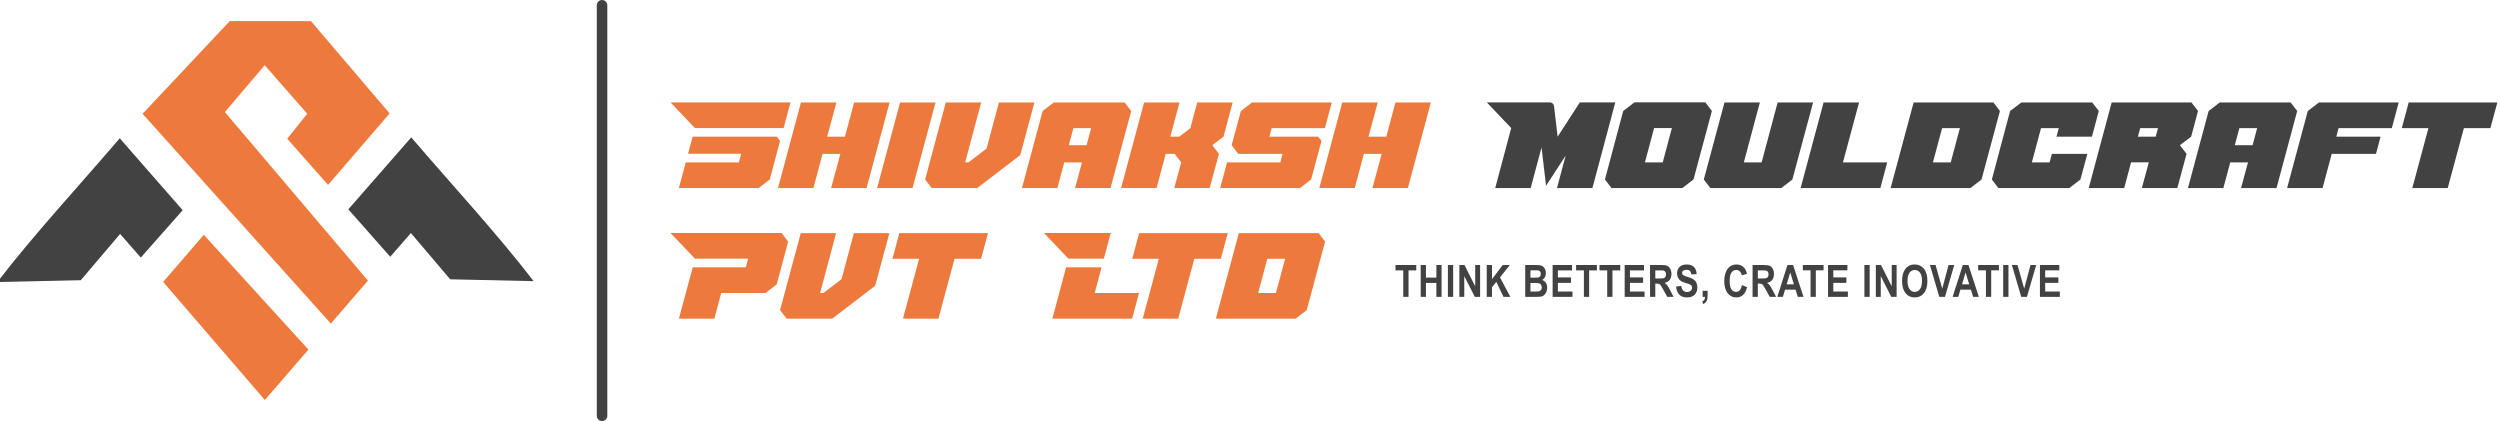<?xml version="1.0" encoding="UTF-8"?>
<!DOCTYPE svg PUBLIC "-//W3C//DTD SVG 1.1//EN" "http://www.w3.org/Graphics/SVG/1.1/DTD/svg11.dtd">
<!-- Creator: CorelDRAW -->
<svg xmlns="http://www.w3.org/2000/svg" xml:space="preserve" width="475px" height="80px" version="1.1" style="shape-rendering:geometricPrecision; text-rendering:geometricPrecision; image-rendering:optimizeQuality; fill-rule:evenodd; clip-rule:evenodd"
viewBox="0 0 475 80"
 xmlns:xlink="http://www.w3.org/1999/xlink"
 xmlns:xodm="http://www.corel.com/coreldraw/odm/2003">
 <defs>
  <style type="text/css">
   <![CDATA[
    .fil4 {fill:#434242}
    .fil3 {fill:#434242}
    .fil2 {fill:#EE793D}
    .fil1 {fill:#434242;fill-rule:nonzero}
    .fil0 {fill:#EE793D;fill-rule:nonzero}
   ]]>
  </style>
 </defs>
 <g id="Layer_x0020_1">
  <g id="_2075854714336">
   <path class="fil0" d="M130.29 30.85l-1.3 4.88 15.15 0 2.12 -1.64 1.95 -7.31 -0.61 -0.81 -16 0 -0.87 3.24 10.09 0 -0.43 1.64 -10.1 0zm1.74 -6.52l16.86 0 1.3 -4.88 -22.8 0 4.64 4.88zm32.62 11.4l4.37 -16.26 -6.74 0 -1.74 6.5 -3.38 0 1.76 -6.5 -6.74 0 -4.36 16.26 6.73 0 1.74 -6.5 3.38 0 -1.76 6.5 6.74 0zm2 0l6.73 0 4.37 -16.26 -6.74 0 -4.36 16.26zm19.02 0l8.18 -6.26 2.69 -10 -6.74 0 -2.35 8.76c-2.29,1.75 -1.15,0.87 -3.44,2.62l-0.63 0 3.04 -11.38 -6.72 0 -3.93 14.64 1.25 1.62 8.65 0zm25.33 0l3.93 -14.64 -1.25 -1.62 -13.47 0 -2.11 1.62 -3.93 14.64 6.73 0 1.31 -4.88 3.37 0 -1.32 4.88 6.74 0zm-7.93 -8.14l0.87 -3.24 3.38 0 -0.87 3.24 -3.38 0zm29.4 -1.62l1.74 -6.5 -6.74 0 -1.3 4.88 -2.11 1.62 -1.7 0 1.75 -6.5 -6.73 0 -4.37 16.26 6.74 0 1.74 -6.5 1.68 0 1.26 1.62 -1.32 4.88 6.73 0 1.76 -6.5 -1.26 -1.64 2.13 -1.62zm14.52 9.76l2.12 -1.62 1.97 -7.33 -0.63 -0.81 -9.27 0 0.44 -1.62 10.11 0 1.31 -4.88 -15.16 0 -2.11 1.62 -1.76 6.5 1.25 1.64 8.43 0 -0.43 1.62 -10.12 0 -1.3 4.88 15.15 0zm20.51 0l4.36 -16.26 -6.73 0 -1.74 6.5 -3.38 0 1.76 -6.5 -6.74 0 -4.36 16.26 6.73 0 1.74 -6.5 3.38 0 -1.76 6.5 6.74 0z"/>
   <path class="fil1" d="M284.09 35.73l6.74 0 2.07 -7.74 0 0.08 0.85 7.23 3.72 -5.73 -1.64 6.16 6.73 0 4.35 -16.28 -6.74 0 -4.22 6.52 -0.68 -5.78c-0.05,-0.42 -0.39,-0.74 -0.81,-0.74l-11.97 0 4.64 4.88 -3.04 11.4zm35.56 0l2.12 -1.64 3.49 -13 -1.24 -1.64 -13.47 0 -2.14 1.64 -3.47 13 1.24 1.64 13.47 0zm-3.73 -4.88l-3.38 0 1.74 -6.52 3.38 0 -1.74 6.52zm22.52 4.88l2.11 -1.62 3.94 -14.64 -6.74 0 -3.04 11.38 -3.38 0 3.04 -11.38 -6.72 0 -3.93 14.64 1.25 1.62 13.47 0zm14.78 -16.26l-6.74 0 -4.36 16.26 15.15 0 1.3 -4.88 -8.41 0 3.06 -11.38zm6 16.26l15.16 0 2.11 -1.62 3.5 -13.02 -1.25 -1.62 -15.15 0 -4.37 16.26zm9.78 -11.38l3.38 0 -1.74 6.5 -3.38 0 1.74 -6.5zm28.47 1.62l1.3 -4.88 -1.24 -1.62 -13.47 0 -2.14 1.62 -3.47 13.02 1.24 1.62 13.47 0 2.12 -1.62 1.32 -4.88 -6.74 0 -0.43 1.62 -3.38 0 1.74 -6.5 3.38 0 -0.44 1.62 6.74 0zm16.22 9.76l1.76 -6.5 -1.27 -1.64 2.14 -1.62 1.3 -4.88 -1.24 -1.62 -15.16 0 -4.36 16.26 6.74 0 1.3 -4.88 3.38 0 -1.33 4.88 6.74 0zm-4.11 -9.76l-3.38 0 0.44 -1.62 3.38 0 -0.44 1.62zm22.96 9.76l3.93 -14.64 -1.25 -1.62 -13.47 0 -2.11 1.62 -3.93 14.64 6.73 0 1.31 -4.88 3.37 0 -1.32 4.88 6.74 0zm-7.93 -8.14l0.87 -3.24 3.38 0 -0.87 3.24 -3.38 0zm29.84 -3.24l1.3 -4.88 -15.15 0 -2.12 1.62 -3.93 14.64 6.74 0 1.74 -6.5 8.41 0 0.87 -3.26 -8.41 0 0.43 -1.62 10.12 0zm10.62 11.38l3.07 -11.38 5.03 0 1.33 -4.88 -16.85 0 -1.31 4.88 5.06 0 -3.06 11.38 6.73 0z"/>
   <path class="fil0" d="M142.15 49.15l-0.44 1.64 -10.09 0 -2.63 9.76 6.74 0 1.3 -4.88 8.42 0 2.13 -1.64 2.17 -8.12 -1.24 -1.64 -21.12 0 4.66 4.88 10.1 0zm15.96 11.4l8.18 -6.27 2.69 -9.99 -6.74 0 -2.35 8.75c-2.29,1.76 -1.15,0.87 -3.44,2.63l-0.63 0 3.04 -11.38 -6.71 0 -3.94 14.64 1.25 1.62 8.65 0zm20.19 0l3.06 -11.38 5.04 0 1.32 -4.88 -16.85 0 -1.3 4.88 5.06 0 -3.07 11.38 6.74 0zm31 -9.76l-6.74 0 -2.61 9.76 15.16 0 1.3 -4.88 -8.42 0 1.31 -4.88zm0.43 -1.64l1.31 -4.88 -12.69 0 4.65 4.88 6.73 0zm14.13 11.4l3.06 -11.38 5.04 0 1.32 -4.88 -16.85 0 -1.3 4.88 5.05 0 -3.06 11.38 6.74 0zm7.15 0l15.15 0 2.12 -1.62 3.49 -13.02 -1.24 -1.62 -15.15 0 -4.37 16.26zm9.78 -11.38l3.38 0 -1.74 6.5 -3.38 0 1.74 -6.5z"/>
   <path class="fil1" d="M266.62 56.41l0 -5.04 -1.48 0 0 -1.02 3.95 0 0 1.02 -1.47 0 0 5.04 -1 0zm3.31 0l0 -6.06 1 0 0 2.39 1.98 0 0 -2.39 0.99 0 0 6.06 -0.99 0 0 -2.65 -1.98 0 0 2.65 -1 0zm5.17 0l0 -6.06 1 0 0 6.06 -1 0zm2.18 0l0 -6.06 0.97 0 2.04 4.05 0 -4.05 0.93 0 0 6.06 -1 0 -2.01 -3.95 0 3.95 -0.93 0zm5.2 0l0 -6.06 1 0 0 2.69 2.04 -2.69 1.35 0 -1.87 2.36 1.97 3.7 -1.3 0 -1.37 -2.85 -0.82 1.02 0 1.83 -1 0zm7.31 -6.06l2 0c0.54,0 0.92,0.05 1.14,0.15 0.22,0.1 0.41,0.27 0.56,0.52 0.15,0.26 0.23,0.54 0.23,0.86 0,0.29 -0.06,0.55 -0.19,0.79 -0.13,0.24 -0.3,0.41 -0.51,0.52 0.3,0.11 0.52,0.29 0.69,0.54 0.17,0.25 0.25,0.56 0.25,0.92 0,0.45 -0.11,0.82 -0.32,1.12 -0.21,0.31 -0.46,0.49 -0.75,0.57 -0.21,0.05 -0.67,0.07 -1.41,0.07l-1.69 0 0 -6.06zm1 1.01l0 1.4 0.67 0c0.4,0 0.64,0 0.74,-0.02 0.17,-0.03 0.31,-0.1 0.4,-0.22 0.1,-0.11 0.15,-0.27 0.15,-0.47 0,-0.19 -0.04,-0.33 -0.12,-0.44 -0.08,-0.12 -0.18,-0.18 -0.29,-0.21 -0.11,-0.03 -0.43,-0.04 -0.97,-0.04l-0.58 0zm0 2.41l0 1.62 0.94 0c0.4,0 0.67,-0.02 0.78,-0.07 0.12,-0.04 0.22,-0.12 0.3,-0.25 0.08,-0.12 0.12,-0.28 0.12,-0.47 0,-0.2 -0.05,-0.37 -0.13,-0.49 -0.09,-0.13 -0.2,-0.22 -0.34,-0.27 -0.14,-0.05 -0.42,-0.07 -0.85,-0.07l-0.82 0zm4.21 2.64l0 -6.06 3.68 0 0 1.02 -2.68 0 0 1.34 2.49 0 0 1.03 -2.49 0 0 1.65 2.77 0 0 1.02 -3.77 0zm5.94 0l0 -5.04 -1.48 0 0 -1.02 3.95 0 0 1.02 -1.47 0 0 5.04 -1 0zm4.43 0l0 -5.04 -1.47 0 0 -1.02 3.95 0 0 1.02 -1.48 0 0 5.04 -1 0zm3.32 0l0 -6.06 3.68 0 0 1.02 -2.68 0 0 1.34 2.5 0 0 1.03 -2.5 0 0 1.65 2.78 0 0 1.02 -3.78 0zm4.82 0l0 -6.06 2.12 0c0.54,0 0.92,0.05 1.15,0.16 0.24,0.11 0.42,0.3 0.57,0.57 0.15,0.27 0.23,0.59 0.23,0.96 0,0.48 -0.12,0.86 -0.34,1.15 -0.23,0.29 -0.55,0.47 -0.97,0.55 0.21,0.15 0.39,0.32 0.53,0.5 0.14,0.19 0.33,0.51 0.58,0.99l0.6 1.18 -1.2 0 -0.72 -1.32c-0.27,-0.47 -0.44,-0.77 -0.54,-0.89 -0.09,-0.12 -0.19,-0.21 -0.3,-0.25 -0.1,-0.05 -0.27,-0.07 -0.5,-0.07l-0.21 0 0 2.53 -1 0zm1 -3.5l0.75 0c0.45,0 0.74,-0.01 0.87,-0.06 0.12,-0.04 0.22,-0.12 0.3,-0.24 0.08,-0.12 0.11,-0.28 0.11,-0.48 0,-0.2 -0.03,-0.35 -0.11,-0.47 -0.08,-0.12 -0.18,-0.2 -0.32,-0.24 -0.09,-0.03 -0.36,-0.05 -0.81,-0.05l-0.79 0 0 1.54zm3.95 1.53l0.98 -0.12c0.11,0.77 0.47,1.16 1.08,1.16 0.31,0 0.55,-0.08 0.72,-0.24 0.18,-0.15 0.26,-0.35 0.26,-0.59 0,-0.13 -0.03,-0.25 -0.09,-0.35 -0.06,-0.09 -0.15,-0.17 -0.28,-0.23 -0.12,-0.07 -0.42,-0.17 -0.9,-0.32 -0.43,-0.13 -0.74,-0.26 -0.94,-0.42 -0.2,-0.15 -0.36,-0.35 -0.47,-0.59 -0.12,-0.25 -0.18,-0.52 -0.18,-0.8 0,-0.33 0.08,-0.63 0.23,-0.89 0.15,-0.26 0.36,-0.46 0.62,-0.6 0.27,-0.13 0.59,-0.2 0.98,-0.2 0.59,0 1.05,0.16 1.38,0.47 0.32,0.32 0.5,0.77 0.52,1.37l-1.01 0.05c-0.05,-0.33 -0.14,-0.55 -0.29,-0.68 -0.14,-0.13 -0.35,-0.2 -0.63,-0.2 -0.27,0 -0.48,0.06 -0.62,0.17 -0.15,0.11 -0.22,0.25 -0.22,0.42 0,0.16 0.07,0.3 0.2,0.41 0.13,0.11 0.44,0.24 0.91,0.37 0.51,0.15 0.88,0.31 1.1,0.47 0.22,0.16 0.4,0.37 0.51,0.62 0.12,0.26 0.18,0.57 0.18,0.93 0,0.53 -0.16,0.97 -0.48,1.33 -0.33,0.35 -0.84,0.53 -1.52,0.53 -1.22,0 -1.9,-0.69 -2.04,-2.07zm5.04 0.81l0.95 0 0 0.83c0,0.47 -0.06,0.82 -0.17,1.05 -0.13,0.29 -0.36,0.5 -0.67,0.64l-0.19 -0.48c0.19,-0.08 0.32,-0.19 0.4,-0.32 0.09,-0.13 0.13,-0.32 0.14,-0.56l-0.46 0 0 -1.16zm7.46 -1.07l0.98 0.37c-0.15,0.68 -0.41,1.18 -0.76,1.49 -0.35,0.32 -0.79,0.47 -1.3,0.47 -0.65,0 -1.17,-0.25 -1.58,-0.75 -0.46,-0.57 -0.69,-1.35 -0.69,-2.33 0,-1.03 0.23,-1.84 0.7,-2.42 0.4,-0.51 0.95,-0.76 1.63,-0.76 0.56,0 1.03,0.19 1.4,0.57 0.27,0.27 0.46,0.67 0.59,1.21l-0.99 0.28c-0.07,-0.32 -0.19,-0.58 -0.38,-0.75 -0.19,-0.17 -0.41,-0.26 -0.67,-0.26 -0.37,0 -0.67,0.16 -0.9,0.48 -0.23,0.31 -0.35,0.84 -0.35,1.58 0,0.76 0.12,1.3 0.34,1.62 0.23,0.32 0.52,0.48 0.88,0.48 0.26,0 0.49,-0.1 0.69,-0.3 0.19,-0.21 0.33,-0.54 0.41,-0.98zm2.03 2.23l0 -6.06 2.11 0c0.54,0 0.93,0.05 1.16,0.16 0.23,0.11 0.42,0.3 0.57,0.57 0.15,0.27 0.23,0.59 0.23,0.96 0,0.48 -0.12,0.86 -0.35,1.15 -0.22,0.29 -0.55,0.47 -0.97,0.55 0.22,0.15 0.4,0.32 0.54,0.5 0.14,0.19 0.33,0.51 0.57,0.99l0.61 1.18 -1.2 0 -0.73 -1.32c-0.26,-0.47 -0.44,-0.77 -0.53,-0.89 -0.09,-0.12 -0.19,-0.21 -0.3,-0.25 -0.1,-0.05 -0.27,-0.07 -0.5,-0.07l-0.21 0 0 2.53 -1 0zm1 -3.5l0.75 0c0.45,0 0.74,-0.01 0.86,-0.06 0.13,-0.04 0.23,-0.12 0.31,-0.24 0.07,-0.12 0.11,-0.28 0.11,-0.48 0,-0.2 -0.04,-0.35 -0.11,-0.47 -0.08,-0.12 -0.19,-0.2 -0.32,-0.24 -0.09,-0.03 -0.36,-0.05 -0.81,-0.05l-0.79 0 0 1.54zm8.68 3.5l-1.08 0 -0.43 -1.37 -2 0 -0.41 1.37 -1.06 0 1.93 -6.06 1.07 0 1.98 6.06zm-1.83 -2.39l-0.69 -2.26 -0.68 2.26 1.37 0zm3.17 2.39l0 -5.04 -1.47 0 0 -1.02 3.94 0 0 1.02 -1.47 0 0 5.04 -1 0zm3.32 0l0 -6.06 3.68 0 0 1.02 -2.68 0 0 1.34 2.49 0 0 1.03 -2.49 0 0 1.65 2.77 0 0 1.02 -3.77 0zm6.91 0l0 -6.06 1 0 0 6.06 -1 0zm2.17 0l0 -6.06 0.98 0 2.04 4.05 0 -4.05 0.93 0 0 6.06 -1.01 0 -2 -3.95 0 3.95 -0.94 0zm4.99 -2.99c0,-0.72 0.1,-1.32 0.32,-1.79 0.21,-0.46 0.49,-0.81 0.83,-1.04 0.35,-0.23 0.77,-0.34 1.26,-0.34 0.71,0 1.29,0.27 1.73,0.81 0.45,0.54 0.67,1.32 0.67,2.32 0,1.01 -0.23,1.81 -0.71,2.38 -0.41,0.5 -0.98,0.75 -1.69,0.75 -0.72,0 -1.29,-0.25 -1.7,-0.75 -0.48,-0.56 -0.71,-1.35 -0.71,-2.34zm1.03 -0.04c0,0.69 0.13,1.21 0.4,1.56 0.26,0.35 0.59,0.52 0.98,0.52 0.4,0 0.72,-0.17 0.98,-0.51 0.26,-0.35 0.39,-0.88 0.39,-1.59 0,-0.71 -0.12,-1.22 -0.38,-1.56 -0.25,-0.33 -0.58,-0.5 -0.99,-0.5 -0.41,0 -0.74,0.17 -0.99,0.5 -0.26,0.34 -0.39,0.87 -0.39,1.58zm6.04 3.03l-1.78 -6.06 1.07 0 1.27 4.49 1.2 -4.49 1.08 0 -1.76 6.06 -1.08 0zm7.52 0l-1.09 0 -0.42 -1.37 -2 0 -0.41 1.37 -1.07 0 1.94 -6.06 1.07 0 1.98 6.06zm-1.84 -2.39l-0.69 -2.26 -0.67 2.26 1.36 0zm3.18 2.39l0 -5.04 -1.48 0 0 -1.02 3.95 0 0 1.02 -1.47 0 0 5.04 -1 0zm3.28 0l0 -6.06 1 0 0 6.06 -1 0zm3.43 0l-1.78 -6.06 1.07 0 1.27 4.49 1.21 -4.49 1.07 0 -1.76 6.06 -1.08 0zm3.55 0l0 -6.06 3.68 0 0 1.02 -2.68 0 0 1.34 2.5 0 0 1.03 -2.5 0 0 1.65 2.78 0 0 1.02 -3.78 0z"/>
   <polygon class="fil2" points="38.72,44.61 31,53.57 50.32,76 58.6,66.42 "/>
   <polygon class="fil2" points="27.09,21.62 62.86,61.48 69.91,53.32 42.73,21.29 50.29,12.39 58.37,21.61 54.57,26.36 62.33,35.13 74.03,21.55 59.08,4.01 43.66,4 "/>
   <path class="fil3" d="M-0.5 53.59l15.85 -0.35 7.47 -8.79 3.93 4.49 7.96 -9 -11.96 -13.67c-7.57,8.87 -16.22,18.17 -23.25,27.32z"/>
   <path class="fil3" d="M101.39 53.42l-15.85 -0.35 -7.47 -8.79 -3.93 4.5 -7.96 -9.01 11.96 -13.67c7.57,8.87 16.22,18.17 23.25,27.32z"/>
   <path class="fil4" d="M114.39 0l0 0c0.55,0 1,0.45 1,1l0 78c0,0.55 -0.45,1 -1,1l0 0c-0.55,0 -1,-0.45 -1,-1l0 -78c0,-0.55 0.45,-1 1,-1z"/>
  </g>
 </g>
</svg>
